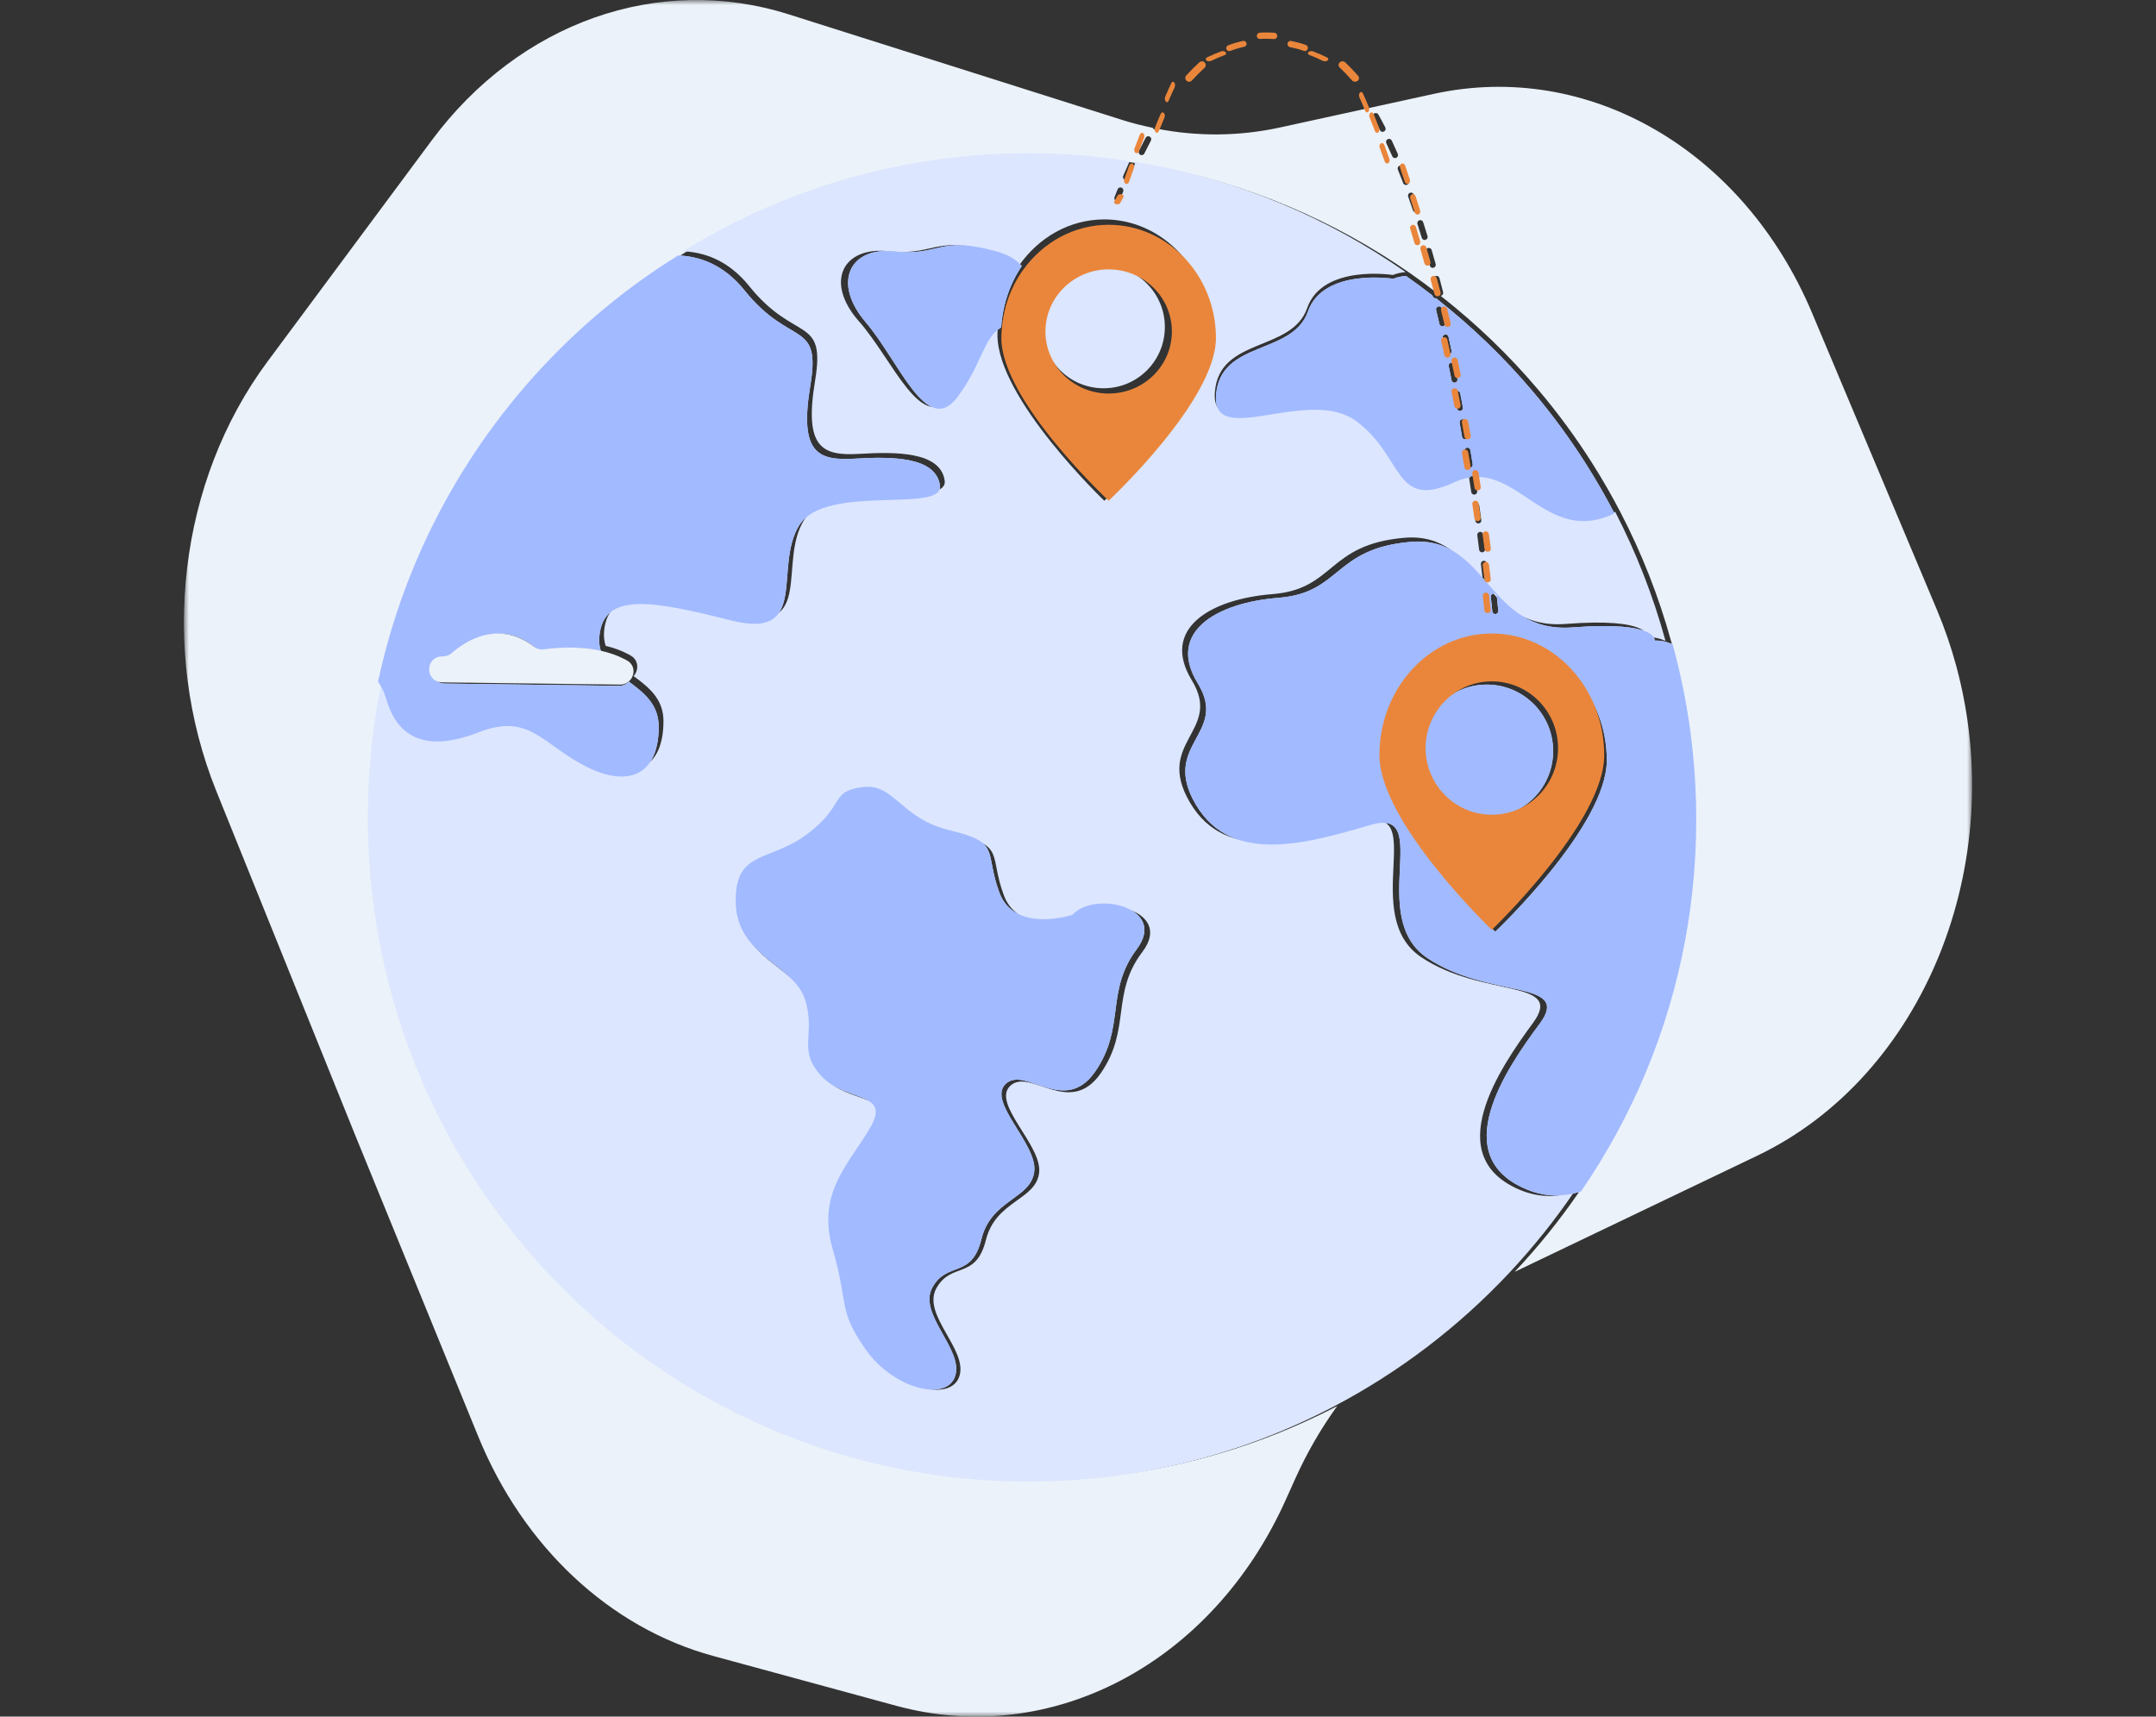 <?xml version="1.0" encoding="UTF-8"?>
<svg xmlns="http://www.w3.org/2000/svg" xmlns:xlink="http://www.w3.org/1999/xlink" width="211" height="168" viewBox="0 0 211 168">
  <rect x="0" y="0" width="211" height="168" fill="#333333" stroke="none"/>
  <defs>
    <path id="a0ykutbapa" d="M0 0L175 0 175 168 0 168z"></path>
  </defs>
  <g fill="none" fill-rule="evenodd">
    <g>
      <g>
        <path d="M0 0H211V168H0z" transform="translate(-975 -2844) translate(975 2844)"></path>
        <g>
          <g transform="translate(-975 -2844) translate(975 2844) translate(18)">
            <mask id="ity9h29z6b" fill="#fff">
              <use xlink:href="#a0ykutbapa"></use>
            </mask>
            <path fill="#EBF2F9" d="M122.297 26.205c-.026.007-.053.01-.078.01-.13 0-.248-.084-.284-.215-.126-.456-.256-.911-.387-1.363-.045-.156.045-.32.201-.365.155-.045.32.045.364.201.131.454.262.912.39 1.37.042.157-.05.32-.206.362m-.872-2.718c-.126 0-.242-.082-.28-.21-.14-.453-.28-.908-.424-1.351-.048-.155.037-.321.191-.37.154-.05.32.036.37.19.142.447.286.905.425 1.36.048.156-.04.32-.195.367-.03.009-.058.014-.087.014m-.867-2.708c-.124 0-.238-.077-.28-.2-.152-.449-.309-.899-.466-1.336-.054-.153.026-.321.178-.376.153-.055.321.025.376.177.158.44.316.895.47 1.348.051.153-.031.32-.185.372-.031.01-.063.015-.093.015m-.96-2.674c-.12 0-.231-.073-.275-.19-.17-.448-.345-.89-.518-1.316-.06-.15.011-.322.161-.383.15-.062.322.011.384.161.174.43.35.878.522 1.329.057.152-.019.321-.17.379-.034.013-.07.02-.104.02m-.954-2.657c-.039.016-.079.024-.118.024-.113 0-.222-.066-.27-.177-.192-.441-.388-.874-.583-1.286-.069-.147-.006-.323.141-.391.148-.07.322-.006.392.14.196.417.394.855.59 1.303.064.148-.004.321-.152.387m-1.197-2.578c-.042.022-.088.032-.134.032-.106 0-.21-.058-.261-.16-.219-.427-.443-.844-.667-1.24-.08-.143-.03-.322.112-.402.142-.08.32-.03.4.112.228.404.455.828.678 1.262.073.145.017.322-.128.396m-22.811.893c-.215.403-.43.826-.641 1.255-.052.105-.156.165-.265.165-.043 0-.088-.01-.129-.03-.145-.071-.206-.248-.135-.394.215-.435.433-.863.65-1.27.075-.144.254-.199.397-.123.144.076.198.254.123.397m78.823 51.442c-.506-1.872-1.132-3.697-1.874-5.461l-12.239-29.1C152.63 14.676 137.447 5.88 122.31 9.189l-15.03 3.284c-3.982.87-8.056.903-12.034.128-.054.045-.115.078-.185.078-.049 0-.1-.013-.146-.04-.051-.029-.074-.08-.098-.128-.985-.207-1.964-.448-2.932-.754L59.193 1.406c-12.744-4.034-26.363.776-34.95 12.344L8.177 35.39c-8.671 11.683-10.625 28.116-5 42.05l13.507 33.467 12.112 29.661c4.421 10.832 12.893 18.747 23.008 21.5l17.911 4.876c15.212 4.14 30.92-4.162 38.112-20.145l.936-2.082c1.147-2.55 2.527-4.93 4.105-7.107-8.948 4.653-19.113 7.288-29.895 7.288-26.49 0-49.273-15.863-59.357-38.61-1.33-2.996-2.44-6.112-3.305-9.33-1.46-5.397-2.237-11.076-2.237-16.933 0-4.738.508-9.359 1.473-13.806.01-.052.023-.1.032-.152 2.697-12.297 8.883-23.284 17.468-31.878 2.434-2.44 5.063-4.686 7.863-6.715 1.334-.968 2.71-1.886 4.118-2.75 9.873-6.075 21.498-9.576 33.945-9.576 1.651 0 3.286.062 4.904.185 1.723.126 3.42.342 5.1.603.081-.05.175-.075.268-.032.038.018.053.056.08.086.432.068.87.122 1.298.2 9.31 1.686 17.924 5.358 25.396 10.562h.003c.895.623 1.767 1.273 2.626 1.937-.112-.441-.226-.882-.342-1.32-.041-.157.052-.318.209-.36.157-.04.318.053.36.21.12.458.24.918.357 1.378.04.158-.055.318-.213.358-.008.002-.016.002-.023.002 3.484 2.733 6.686 5.807 9.544 9.186 1.92 2.268 3.688 4.67 5.283 7.19.994 1.57 1.923 3.182 2.784 4.838 2.068 3.981 3.733 8.204 4.947 12.615 1.509 5.488 2.314 11.271 2.314 17.239 0 3.987-.359 7.893-1.049 11.685-1.657 9.1-5.212 17.536-10.242 24.888-1.909 2.792-4.034 5.422-6.344 7.877l23.76-11.377c16.255-7.782 24.69-28.537 19.466-47.893" mask="url(#ity9h29z6b)"></path>
          </g>
          <path fill="#DCE6FF" d="M93.8 93.162c-3.118 4.108-1.075 7.567-4.086 11.89-3.01 4.321-6.88-.541-8.814 1.188-1.935 1.73 3.118 5.836 2.795 8.538-.322 2.703-4.246 2.703-5.214 6.592-.968 3.891-3.386 2.108-4.838 4.703-1.45 2.593 3.064 5.997 2.258 8.592-.806 2.593-6.127 1.296-8.868-2.595-2.741-3.89-1.613-4.215-3.226-9.727-1.612-5.512 1.613-8.267 3.709-11.834s-2.419-2.432-4.837-5.025c-2.42-2.594-.484-4.054-1.613-7.458s-6.718-4.215-6.826-9.402c-.108-5.189 3.332-3.891 7.094-6.7 3.763-2.811 2.15-4.108 5.376-4.54 3.225-.433 3.655 3.025 8.708 4.215 5.052 1.189 3.332 2.053 4.837 6.051 1.505 4 7.202 2.162 7.202 2.162 2.15-2.378 9.46-.756 6.343 3.35M66.065 31.451c-3.386-3.837-1.612-7.35 2.902-6.866 4.515.484 4.408-1.564 10.213 0 1.233.332 2.035.834 2.54 1.416 1.909-2.744 4.936-4.528 8.356-4.528 5.777 0 10.46 5.064 10.46 11.309 0 6.244-10.46 16.226-10.46 16.226s-10.46-9.982-10.46-16.226c0-.28.022-.555.04-.83-1.833 1.066-1.929 3.608-4.4 6.774-3.063 3.925-5.805-3.438-9.19-7.275m25.312-12.926c.06-.15.232-.223.38-.162.151.061.223.233.163.384-.101.25-.202.502-.302.76-.046.117-.155.188-.273.188-.035 0-.071-.007-.107-.02-.15-.06-.224-.23-.165-.382.102-.26.202-.516.304-.768m35.062 30.706c.16-.024.308.089.331.25.069.484.135.956.197 1.413.023.162-.09.31-.25.332-.014.002-.027.002-.04.002-.144 0-.27-.106-.29-.254-.062-.457-.128-.927-.197-1.41-.023-.16.089-.31.25-.333m.718 3.078l.181 1.416c.02.162-.093.31-.254.33l-.037.002c-.145 0-.272-.109-.29-.257-.056-.45-.118-.922-.181-1.415-.021-.16.091-.308.251-.33.162-.02.308.092.33.254m.355 2.835c.062.514.117.989.165 1.42.019.162-.097.309-.258.327l-.033.002c-.146 0-.273-.111-.29-.261-.05-.43-.104-.905-.166-1.417-.019-.162.095-.31.256-.328.16-.019.307.096.326.257m3.374 61.362c-8.062-3.242-2.096-11.996 1.128-16.372 3.225-4.378-4.999-2.433-10.964-6.485-5.967-4.054.644-14.915-5.483-13.132-6.128 1.783-13.545 4.052-17.093-1.945-3.547-5.999 3.226-6.972.162-11.996-3.064-5.027 1.774-7.945 7.901-8.431 6.128-.486 5.32-4.864 12.9-5.512 7.578-.648 7.417 9.078 15.802 8.43 8.386-.648 8.008 1.297 8.008 1.297.603-.016 1.19.11 1.751.37-1.21-4.42-2.867-8.65-4.927-12.639-6.181 3.024-9.085-3.916-13.815-3.59.044.043.086.091.095.157.074.48.144.95.213 1.41.024.162-.087.312-.246.336l-.044.003c-.143 0-.267-.105-.29-.252-.068-.46-.139-.929-.212-1.406-.01-.073.012-.14.049-.2-.475.078-.966.223-1.482.465-6.008 2.811-4.956-2.593-9.685-6.053-4.73-3.457-14.19 2.81-13.76-2.594.428-5.402 7.523-3.89 9.03-8.212 1.505-4.323 8.384-3.243 8.384-3.243.39-.149.81-.247 1.252-.285-7.444-5.214-16.025-8.894-25.3-10.583-.428-.078-.864-.132-1.294-.2.074.084.114.194.065.304-.19.417-.383.852-.571 1.292-.048.111-.156.178-.27.178-.037 0-.076-.007-.115-.024-.148-.064-.217-.237-.152-.386.189-.445.383-.884.575-1.306.025-.055.074-.084.121-.113-1.675-.26-3.364-.477-5.08-.605C85.927 15.061 84.3 15 82.654 15c-12.4 0-23.981 3.508-33.818 9.594 2.016.074 4.425.843 6.48 3.398 4.514 5.622 7.523 2.81 6.45 9.295-1.078 6.484.645 7.35 4.298 7.134 3.654-.218 7.956-.218 8.386 2.593.428 2.811-11.182-.217-13.762 3.89-2.58 4.11 1.078 11.242-6.662 9.297-7.74-1.946-12.472-2.811-12.9 1.51-.057.57.007 1.061.152 1.502.757.177 1.512.44 2.218.82.076.04.15.082.222.122.81.457.807 1.45.288 2.012 1.46 1.077 2.925 2.21 2.925 4.409 0 4.539-2.797 6.04-7.095 3.885-4.302-2.156-5.538-5.292-10.536-3.346-5 1.945-7.902.648-9.03-3.243-.2-.684-.478-1.239-.803-1.702C18.507 70.625 18 75.255 18 80c0 5.868.774 11.559 2.23 16.968.86 3.222 1.966 6.344 3.292 9.347C33.567 129.106 56.264 145 82.655 145c10.742 0 20.869-2.64 29.783-7.301 6.489-3.392 12.332-7.857 17.3-13.161 2.3-2.46 4.418-5.095 6.32-7.892-1.71.564-3.454.552-5.17-.14" transform="translate(-975 -2844) translate(975 2844) translate(18)"></path>
          <path fill="#DCE6FF" d="M90 38c3.321 0 6-2.679 6-6 0-3.306-2.679-6-6-6-3.306 0-6 2.694-6 6 0 3.321 2.694 6 6 6M28.834 71.67c5-1.951 6.235 1.194 10.537 3.357 4.3 2.163 7.096.657 7.096-3.896 0-2.208-1.465-3.343-2.925-4.423-.226.246-.54.417-.946.413l-17.074-.224c-1.674-.022-1.712-2.54-.039-2.603l.08-.002c.325-.006.637-.124.877-.345 1.076-.992 4.357-3.462 7.89-.625.276.223.633.314.982.263 1.02-.151 3.266-.369 5.501.158-.145-.44-.209-.935-.151-1.505.428-4.337 5.16-3.468 12.9-1.516 7.742 1.952 4.084-5.205 6.664-9.326s14.192-1.083 13.762-3.904c-.428-2.82-4.73-2.82-8.385-2.602-3.655.218-5.377-.65-4.299-7.155 1.074-6.506-1.936-3.686-6.45-9.327-2.056-2.563-4.466-3.334-6.48-3.408-1.405.868-2.775 1.792-4.104 2.764-2.79 2.04-5.408 4.297-7.834 6.75-8.553 8.64-14.717 19.682-17.404 32.044L19 66.71c.326.465.603 1.022.804 1.708 1.129 3.903 4.031 5.204 9.03 3.253" transform="translate(-975 -2844) translate(975 2844) translate(18)"></path>
          <path fill="#A2BAFF" d="M28.834 71.67c5-1.951 6.235 1.194 10.537 3.357 4.3 2.163 7.096.657 7.096-3.896 0-2.208-1.465-3.343-2.925-4.423-.226.246-.54.417-.946.413l-17.074-.224c-1.674-.022-1.712-2.54-.039-2.603l.08-.002c.325-.006.637-.124.877-.345 1.076-.992 4.357-3.462 7.89-.625.276.223.633.314.982.263 1.02-.151 3.266-.369 5.501.158-.145-.44-.209-.935-.151-1.505.428-4.337 5.16-3.468 12.9-1.516 7.742 1.952 4.084-5.205 6.664-9.326s14.192-1.083 13.762-3.904c-.428-2.82-4.73-2.82-8.385-2.602-3.655.218-5.377-.65-4.299-7.155 1.074-6.506-1.936-3.686-6.45-9.327-2.056-2.563-4.466-3.334-6.48-3.408-1.405.868-2.775 1.792-4.104 2.764-2.79 2.04-5.408 4.297-7.834 6.75-8.553 8.64-14.717 19.682-17.404 32.044L19 66.71c.326.465.603 1.022.804 1.708 1.129 3.903 4.031 5.204 9.03 3.253" transform="translate(-975 -2844) translate(975 2844) translate(18)"></path>
          <path fill="#DCE6FF" d="M86.952 89.537s-5.651 1.847-7.144-2.174c-1.493-4.021.213-4.891-4.799-6.087-5.011-1.195-5.438-4.673-8.637-4.239-3.2.435-1.6 1.74-5.332 4.565-3.732 2.826-7.145 1.522-7.038 6.739.107 5.216 5.652 6.033 6.772 9.456 1.12 3.423-.8 4.891 1.6 7.5 2.398 2.608 6.877 1.467 4.797 5.054-2.079 3.587-5.277 6.358-3.678 11.901 1.6 5.543.48 5.87 3.2 9.781 2.718 3.914 7.996 5.218 8.796 2.61.8-2.61-3.678-6.032-2.24-8.641 1.44-2.61 3.84-.816 4.8-4.728.959-3.913 4.852-3.913 5.172-6.63.32-2.717-4.693-6.848-2.773-8.587 1.919-1.738 5.757 3.152 8.743-1.195 2.987-4.348.96-7.825 4.053-11.956 3.092-4.13-4.16-5.76-6.292-3.37" transform="translate(-975 -2844) translate(975 2844) translate(18)"></path>
          <path fill="#A2BAFF" d="M86.952 89.537s-5.651 1.847-7.144-2.174c-1.493-4.021.213-4.891-4.799-6.087-5.011-1.195-5.438-4.673-8.637-4.239-3.2.435-1.6 1.74-5.332 4.565-3.732 2.826-7.145 1.522-7.038 6.739.107 5.216 5.652 6.033 6.772 9.456 1.12 3.423-.8 4.891 1.6 7.5 2.398 2.608 6.877 1.467 4.797 5.054-2.079 3.587-5.277 6.358-3.678 11.901 1.6 5.543.48 5.87 3.2 9.781 2.718 3.914 7.996 5.218 8.796 2.61.8-2.61-3.678-6.032-2.24-8.641 1.44-2.61 3.84-.816 4.8-4.728.959-3.913 4.852-3.913 5.172-6.63.32-2.717-4.693-6.848-2.773-8.587 1.919-1.738 5.757 3.152 8.743-1.195 2.987-4.348.96-7.825 4.053-11.956 3.092-4.13-4.16-5.76-6.292-3.37" transform="translate(-975 -2844) translate(975 2844) translate(18)"></path>
          <path fill="#DCE6FF" d="M128.338 91.185s-10.913-10.32-10.913-16.776c0-6.456 4.886-11.69 10.913-11.69 6.028 0 10.914 5.234 10.914 11.69 0 6.456-10.914 16.776-10.914 16.776m-.176-33.095c.161-.018.306.1.324.26.096.908.144 1.423.145 1.429.014.16-.104.303-.266.318h-.027c-.15 0-.278-.113-.292-.265 0-.005-.047-.516-.145-1.42-.017-.16.1-.305.261-.322m7.746 3.312c-8.405.643-8.243-9.015-15.838-8.371-7.596.643-6.788 4.99-12.93 5.473-6.14.483-10.99 3.381-7.918 8.372 3.07 4.991-3.718 5.956-.162 11.913s10.99 3.703 17.131 1.933c6.142-1.772-.485 9.014 5.495 13.04 5.979 4.024 14.222 2.092 10.99 6.44-3.233 4.346-9.212 13.04-1.131 16.259 1.72.687 3.468.7 5.18.139 5.023-7.316 8.573-15.71 10.228-24.764.688-3.773 1.047-7.66 1.047-11.627 0-5.937-.805-11.691-2.31-17.152-.563-.258-1.152-.383-1.756-.367 0 0 .378-1.932-8.026-1.288" transform="translate(-975 -2844) translate(975 2844) translate(18)"></path>
          <path fill="#A2BAFF" d="M128.338 91.185s-10.913-10.32-10.913-16.776c0-6.456 4.886-11.69 10.913-11.69 6.028 0 10.914 5.234 10.914 11.69 0 6.456-10.914 16.776-10.914 16.776m-.176-33.095c.161-.018.306.1.324.26.096.908.144 1.423.145 1.429.014.16-.104.303-.266.318h-.027c-.15 0-.278-.113-.292-.265 0-.005-.047-.516-.145-1.42-.017-.16.1-.305.261-.322m7.746 3.312c-8.405.643-8.243-9.015-15.838-8.371-7.596.643-6.788 4.99-12.93 5.473-6.14.483-10.99 3.381-7.918 8.372 3.07 4.991-3.718 5.956-.162 11.913s10.99 3.703 17.131 1.933c6.142-1.772-.485 9.014 5.495 13.04 5.979 4.024 14.222 2.092 10.99 6.44-3.233 4.346-9.212 13.04-1.131 16.259 1.72.687 3.468.7 5.18.139 5.023-7.316 8.573-15.71 10.228-24.764.688-3.773 1.047-7.66 1.047-11.627 0-5.937-.805-11.691-2.31-17.152-.563-.258-1.152-.383-1.756-.367 0 0 .378-1.932-8.026-1.288" transform="translate(-975 -2844) translate(975 2844) translate(18)"></path>
          <path fill="#DCE6FF" d="M127.5 67c-3.581 0-6.5 2.92-6.5 6.5 0 3.598 2.919 6.5 6.5 6.5 3.599 0 6.5-2.902 6.5-6.5 0-3.58-2.901-6.5-6.5-6.5" transform="translate(-975 -2844) translate(975 2844) translate(18)"></path>
          <path fill="#A2BAFF" d="M127.5 67c-3.581 0-6.5 2.92-6.5 6.5 0 3.598 2.919 6.5 6.5 6.5 3.599 0 6.5-2.902 6.5-6.5 0-3.58-2.901-6.5-6.5-6.5" transform="translate(-975 -2844) translate(975 2844) translate(18)"></path>
          <path fill="#DCE6FF" d="M122.762 29.989c.157-.04.314.058.352.215.112.459.222.918.328 1.378.037.156-.06.313-.217.35-.023.005-.045.008-.067.008-.133 0-.253-.09-.284-.225-.106-.46-.215-.916-.327-1.374-.038-.156.058-.314.215-.352m.995 2.97c.103.46.204.919.302 1.377.035.158-.066.312-.223.347-.02.004-.042.006-.062.006-.134 0-.255-.093-.284-.23-.1-.457-.199-.914-.301-1.372-.036-.157.063-.313.22-.348.157-.036.313.063.348.22m.595 2.76c.095.462.19.924.281 1.384.031.158-.07.31-.229.343-.019.004-.038.006-.057.006-.137 0-.258-.096-.286-.235-.09-.458-.185-.919-.28-1.38-.033-.157.068-.312.226-.345.159-.034.312.069.345.227m.554 2.77c.089.465.176.928.262 1.388.028.159-.075.311-.234.34-.018.004-.036.005-.054.005-.138 0-.26-.098-.286-.238-.084-.458-.172-.92-.261-1.384-.03-.159.072-.312.23-.342.158-.03.312.073.343.23m.514 2.78c.085.467.166.932.245 1.39.027.16-.08.31-.238.338-.016.002-.033.004-.05.004-.14 0-.262-.1-.286-.242-.08-.458-.16-.921-.244-1.388-.029-.158.077-.31.235-.338.158-.029.31.077.338.236m.48 2.783c.079.472.155.936.228 1.395.025.159-.083.308-.241.334-.017.003-.032.004-.047.004-.14 0-.265-.102-.288-.246-.073-.457-.149-.92-.227-1.39-.026-.16.081-.31.24-.336.157-.026.31.08.336.24M110 30.493c-1.5 4.282-8.56 2.785-8.987 8.135-.427 5.354 8.986-.854 13.694 2.57 4.705 3.426 3.659 8.78 9.637 5.995.514-.239 1.003-.383 1.474-.459.044-.07.108-.124.197-.137.092-.014.173.027.237.088 4.708-.324 7.597 6.551 13.747 3.557-.854-1.644-1.775-3.245-2.76-4.802-1.582-2.502-3.334-4.884-5.237-7.137-2.834-3.352-6.008-6.404-9.463-9.115-.016.003-.033.006-.049.006-.13 0-.248-.088-.283-.22-.003-.017-.008-.034-.013-.052-.852-.66-1.716-1.305-2.603-1.923h-.003c-.44.039-.856.136-1.245.283 0 0-6.845-1.07-8.344 3.211" transform="translate(-975 -2844) translate(975 2844) translate(18)"></path>
          <path fill="#A2BAFF" d="M122.762 29.989c.157-.04.314.058.352.215.112.459.222.918.328 1.378.037.156-.06.313-.217.35-.023.005-.045.008-.067.008-.133 0-.253-.09-.284-.225-.106-.46-.215-.916-.327-1.374-.038-.156.058-.314.215-.352m.995 2.97c.103.46.204.919.302 1.377.035.158-.066.312-.223.347-.02.004-.042.006-.062.006-.134 0-.255-.093-.284-.23-.1-.457-.199-.914-.301-1.372-.036-.157.063-.313.22-.348.157-.036.313.063.348.22m.595 2.76c.095.462.19.924.281 1.384.031.158-.07.31-.229.343-.019.004-.038.006-.057.006-.137 0-.258-.096-.286-.235-.09-.458-.185-.919-.28-1.38-.033-.157.068-.312.226-.345.159-.034.312.069.345.227m.554 2.77c.089.465.176.928.262 1.388.028.159-.075.311-.234.34-.018.004-.036.005-.054.005-.138 0-.26-.098-.286-.238-.084-.458-.172-.92-.261-1.384-.03-.159.072-.312.23-.342.158-.03.312.073.343.23m.514 2.78c.085.467.166.932.245 1.39.027.16-.08.31-.238.338-.016.002-.033.004-.05.004-.14 0-.262-.1-.286-.242-.08-.458-.16-.921-.244-1.388-.029-.158.077-.31.235-.338.158-.029.31.077.338.236m.48 2.783c.079.472.155.936.228 1.395.025.159-.083.308-.241.334-.017.003-.032.004-.047.004-.14 0-.265-.102-.288-.246-.073-.457-.149-.92-.227-1.39-.026-.16.081-.31.24-.336.157-.026.31.08.336.24M110 30.493c-1.5 4.282-8.56 2.785-8.987 8.135-.427 5.354 8.986-.854 13.694 2.57 4.705 3.426 3.659 8.78 9.637 5.995.514-.239 1.003-.383 1.474-.459.044-.07.108-.124.197-.137.092-.014.173.027.237.088 4.708-.324 7.597 6.551 13.747 3.557-.854-1.644-1.775-3.245-2.76-4.802-1.582-2.502-3.334-4.884-5.237-7.137-2.834-3.352-6.008-6.404-9.463-9.115-.016.003-.033.006-.049.006-.13 0-.248-.088-.283-.22-.003-.017-.008-.034-.013-.052-.852-.66-1.716-1.305-2.603-1.923h-.003c-.44.039-.856.136-1.245.283 0 0-6.845-1.07-8.344 3.211" transform="translate(-975 -2844) translate(975 2844) translate(18)"></path>
          <path fill="#DCE6FF" d="M75.692 38.871c2.411-3.193 2.505-5.758 4.293-6.834.147-2.244.873-4.305 2.015-6.004-.493-.588-1.276-1.093-2.48-1.428-5.664-1.579-5.559.488-9.966 0-4.406-.488-6.137 3.056-2.833 6.927 3.305 3.871 5.98 11.298 8.97 7.34" transform="translate(-975 -2844) translate(975 2844) translate(18)"></path>
          <path fill="#A2BAFF" d="M75.692 38.871c2.411-3.193 2.505-5.758 4.293-6.834.147-2.244.873-4.305 2.015-6.004-.493-.588-1.276-1.093-2.48-1.428-5.664-1.579-5.559.488-9.966 0-4.406-.488-6.137 3.056-2.833 6.927 3.305 3.871 5.98 11.298 8.97 7.34" transform="translate(-975 -2844) translate(975 2844) translate(18)"></path>
          <path fill="#EA863B" d="M128 79.738c-3.57 0-6.481-2.914-6.481-6.526 0-3.595 2.91-6.527 6.481-6.527 3.588 0 6.481 2.932 6.481 6.527 0 3.612-2.893 6.526-6.481 6.526M128 62c-6.076 0-11 5.333-11 11.91S128 91 128 91s11-10.513 11-17.09S134.076 62 128 62M90.5 26.363c3.425 0 6.187 2.728 6.187 6.076 0 3.362-2.762 6.075-6.187 6.075-3.409 0-6.187-2.713-6.187-6.075 0-3.348 2.778-6.076 6.187-6.076M80 33.089C80 39.212 90.5 49 90.5 49S101 39.212 101 33.089C101 26.966 96.299 22 90.5 22c-3.434 0-6.472 1.749-8.389 4.44-1.174 1.65-1.921 3.653-2.072 5.836-.018.269-.039.538-.039.813" transform="translate(-975 -2844) translate(975 2844) translate(18)"></path>
          <path fill="#EBF2F9" d="M35.26 63.546c-.356.05-.72-.04-1-.257-3.595-2.77-6.933-.358-8.029.61-.244.217-.561.333-.891.337l-.082.002c-1.703.062-1.665 2.522.039 2.544L42.672 67c.412.006.732-.163.962-.404.527-.55.53-1.524-.292-1.971l-.228-.12c-.717-.373-1.486-.63-2.257-.804-2.274-.515-4.56-.302-5.598-.155" transform="translate(-975 -2844) translate(975 2844) translate(18)"></path>
          <path fill="#EA863B" d="M111.451 5.953c.063.032.137.047.212.047.098 0 .196-.027.263-.078.116-.091.093-.224-.052-.297-.447-.227-.906-.427-1.366-.596-.16-.059-.367-.026-.461.075-.095.1-.042.23.12.289.43.159.862.347 1.284.56M108.243 4.612c.22.044.449.096.678.154.226.057.453.128.676.211.034.013.069.02.103.02.122 0 .238-.078.282-.203.057-.16-.024-.335-.18-.393-.242-.09-.49-.168-.736-.23-.239-.06-.477-.115-.708-.162-.162-.032-.32.076-.352.242-.032.167.073.328.237.361M115.605 10.844c.04.1.11.156.181.156.04 0 .079-.017.114-.05.1-.098.13-.304.067-.459-.19-.47-.385-.925-.579-1.35-.068-.15-.202-.186-.298-.08-.096.106-.119.314-.05.463.189.416.379.86.565 1.32M114.32 7.87c.077.086.185.13.296.13.087 0 .173-.027.244-.082.164-.124.187-.35.052-.503-.412-.47-.835-.909-1.256-1.308-.147-.14-.391-.143-.542-.004-.15.138-.153.365-.004.506.405.385.812.808 1.21 1.26M102.303 5c.038 0 .075-.007.112-.02.44-.168.895-.304 1.348-.403.164-.035.267-.191.23-.349-.037-.158-.201-.257-.363-.22-.484.105-.969.25-1.438.43-.156.058-.232.227-.17.378.046.115.16.184.281.184M100.332 6c.07 0 .139-.014.2-.043.426-.206.863-.393 1.301-.555.159-.059.214-.19.123-.294-.09-.102-.294-.139-.453-.08-.46.17-.92.368-1.37.585-.147.071-.177.206-.067.3.065.058.165.087.266.087M96.205 10c.064 0 .127-.05.167-.144.193-.456.389-.895.583-1.303.07-.147.056-.362-.032-.478-.088-.118-.217-.094-.288.054-.2.419-.401.868-.598 1.333-.065.155-.042.367.05.476.036.042.076.062.118.062M105.312 3.812c.447-.03.907-.027 1.373.01h.022c.153 0 .28-.122.292-.283.013-.169-.109-.317-.27-.33-.493-.039-.981-.042-1.456-.009-.16.011-.284.157-.272.326.01.17.15.297.311.286M98.37 8c.1 0 .2-.04.274-.12.405-.441.822-.858 1.237-1.24.15-.138.16-.37.022-.521-.139-.15-.374-.16-.524-.022-.431.396-.862.827-1.282 1.285-.138.15-.128.384.023.52.071.066.16.098.25.098M121.217 24.012c-.16.046-.252.212-.205.372.135.463.266.929.396 1.396.037.132.158.22.29.22.027 0 .055-.004.081-.01.16-.046.254-.211.21-.371-.13-.47-.263-.937-.398-1.402-.047-.16-.213-.251-.374-.205M120.987 23.61c-.137-.47-.278-.94-.42-1.4-.05-.16-.213-.246-.366-.196-.152.051-.236.222-.187.381.14.456.281.924.417 1.391.038.131.154.214.279.214.027 0 .056-.004.084-.013.153-.05.24-.217.193-.377M116.437 11.163c-.063-.154-.206-.208-.318-.122-.113.086-.152.281-.089.435.177.432.356.886.53 1.35.04.11.122.174.207.174.035 0 .072-.011.106-.036.115-.08.16-.273.101-.43-.176-.47-.357-.933-.537-1.371M95.218 13c.052 0 .1-.035.14-.085.02-.024.04-.045.055-.079.182-.46.367-.91.552-1.336.067-.152.035-.353-.07-.45-.103-.096-.241-.05-.307.102-.189.432-.378.89-.564 1.36-.039.098-.026.205.007.3.02.055.037.111.075.144.036.03.074.044.112.044M117.477 14.18c-.06-.156-.208-.224-.333-.15-.126.073-.179.259-.12.416.165.437.332.897.496 1.366.041.118.133.188.23.188.033 0 .067-.01.1-.026.126-.07.185-.254.13-.411-.167-.475-.336-.94-.503-1.384M93.55 13.169c-.175.44-.352.903-.526 1.374-.057.157-.008.347.11.425.033.022.07.032.104.032.088 0 .173-.065.215-.177.17-.465.346-.922.519-1.356.062-.155.018-.348-.099-.43-.116-.082-.26-.023-.322.132M119.983 17.582c-.155-.472-.314-.94-.471-1.39-.056-.157-.211-.233-.346-.17-.136.065-.202.244-.146.402.156.446.313.909.466 1.377.041.123.141.199.249.199.032 0 .064-.007.094-.021.137-.06.206-.238.154-.397M120.985 20.598c-.145-.47-.295-.94-.444-1.396-.052-.158-.212-.241-.356-.184-.145.057-.22.231-.169.39.15.453.297.92.441 1.385.04.127.148.207.264.207.03 0 .06-.005.09-.016.145-.054.223-.227.174-.386M127.1 52.332c.068.491.132.961.19 1.41.02.149.153.258.305.258l.039-.003c.168-.02.287-.167.266-.328l-.19-1.414c-.023-.16-.176-.274-.345-.252-.168.02-.286.168-.264.33M92.02 17.564c-.055.159.005.342.133.41.033.018.067.026.1.026.099 0 .193-.071.233-.19.164-.467.33-.929.495-1.372.043-.116.008-.234-.056-.323-.023-.032-.036-.074-.069-.092-.08-.045-.161-.02-.231.034-.041.031-.084.063-.105.12-.167.448-.335.915-.5 1.387M127.109 55.329c.064.51.122.982.173 1.411.018.15.15.26.305.26.01 0 .023 0 .035-.002.169-.018.29-.163.27-.325-.051-.429-.11-.903-.173-1.415-.02-.16-.174-.274-.341-.256-.17.02-.29.166-.27.327M91.23 19.985c.037.01.075.015.112.015.123 0 .238-.052.286-.138.105-.19.21-.378.315-.563.064-.111-.012-.238-.17-.283-.156-.045-.335.009-.398.12-.107.186-.213.375-.32.568-.061.11.017.237.175.281M126.603 51c.014 0 .028 0 .042-.003.168-.022.286-.17.263-.332-.066-.457-.135-.928-.207-1.412-.024-.16-.18-.274-.347-.25-.168.023-.284.172-.261.333.073.483.14.953.206 1.41.022.148.154.254.304.254M127.575 60h.028c.17-.016.294-.158.278-.318 0-.005-.05-.517-.152-1.422-.017-.16-.17-.276-.338-.258-.168.017-.29.16-.272.32.101.9.15 1.409.151 1.413.014.151.148.265.305.265M123.672 32c.023 0 .046-.003.07-.008.165-.038.268-.198.23-.358-.113-.47-.229-.938-.346-1.406-.04-.16-.206-.259-.37-.22-.166.04-.267.2-.227.36.117.467.232.934.344 1.402.033.137.16.23.3.23M124.051 35.357c.101.47.2.938.296 1.404.03.141.157.239.301.239.02 0 .04-.002.06-.006.166-.032.274-.188.241-.349-.097-.468-.196-.938-.296-1.408-.035-.161-.197-.264-.364-.23-.166.032-.272.19-.238.35M123.042 33.363c.108.468.213.935.317 1.401.03.14.158.236.3.236.02 0 .043-.002.065-.007.166-.035.27-.194.235-.354-.104-.468-.21-.937-.318-1.406-.037-.16-.201-.262-.367-.226-.165.036-.27.195-.232.356M124.06 38.352c.095.47.187.94.276 1.406.028.142.157.242.302.242.018 0 .037-.002.056-.006.167-.03.277-.184.246-.344-.09-.467-.182-.937-.276-1.41-.032-.161-.193-.266-.36-.234-.166.03-.275.185-.243.346M126.342 46.003c-.092.013-.161.068-.207.138-.037.058-.062.125-.05.198.077.478.15.948.223 1.41.022.145.153.251.303.251.015 0 .03-.001.045-.004.168-.024.284-.173.259-.334-.072-.462-.146-.933-.223-1.413-.011-.066-.054-.114-.1-.157-.067-.062-.152-.104-.25-.09M122.686 29c.017 0 .034-.003.05-.006.01-.002.017 0 .026-.003.164-.04.263-.204.222-.364-.122-.469-.247-.938-.373-1.404-.044-.16-.212-.255-.376-.213-.163.042-.261.206-.218.366.12.447.24.895.357 1.345l.015.054c.035.135.16.225.297.225M125.078 44.344c.082.475.162.944.239 1.407.024.145.155.249.303.249.016 0 .032-.001.049-.004.167-.026.28-.177.254-.338-.077-.464-.157-.934-.24-1.412-.027-.16-.188-.269-.353-.242-.167.026-.28.179-.252.34M125.07 41.347c.088.475.173.944.256 1.407.026.145.156.246.303.246.017 0 .034-.001.052-.004.167-.028.279-.181.25-.342-.083-.465-.17-.936-.257-1.41-.03-.161-.19-.267-.356-.24-.167.03-.278.183-.248.343" transform="translate(-975 -2844) translate(975 2844) translate(18)"></path>
        </g>
      </g>
    </g>
  </g>
</svg>
